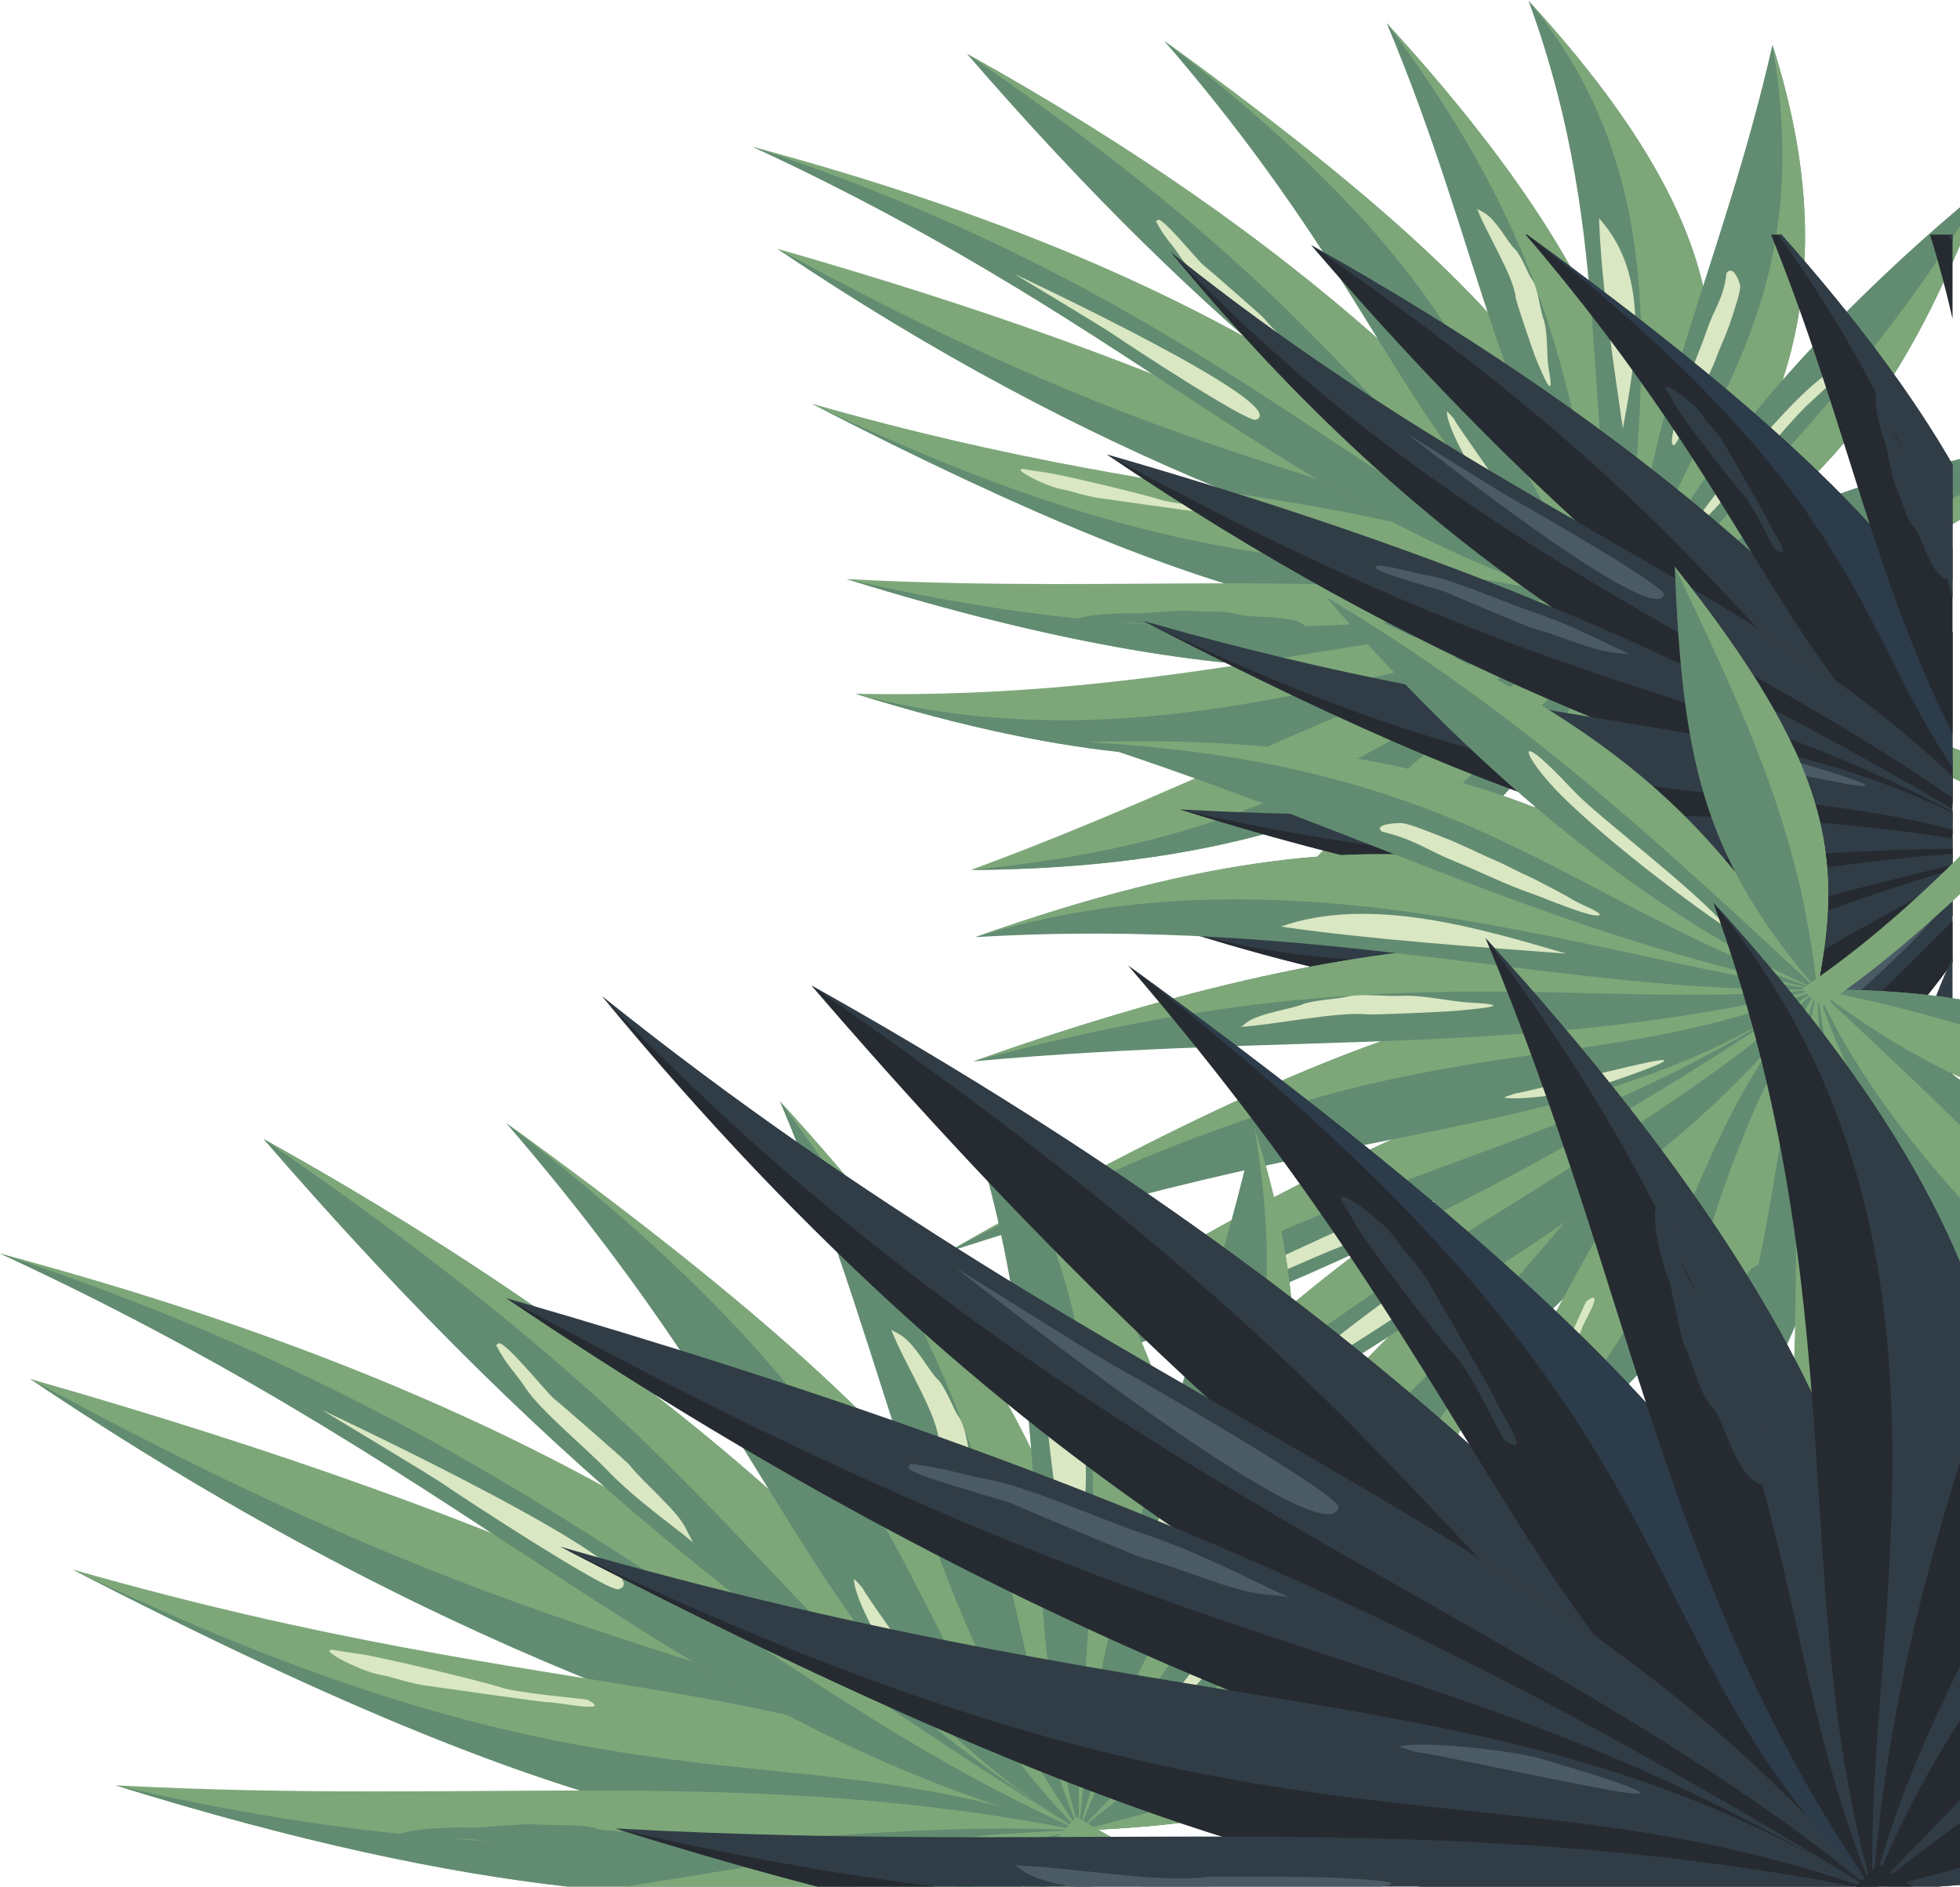 <?xml version="1.0" encoding="UTF-8"?>
<!DOCTYPE svg PUBLIC "-//W3C//DTD SVG 1.1//EN" "http://www.w3.org/Graphics/SVG/1.1/DTD/svg11.dtd">
<!-- Creator: CorelDRAW X7 -->
<svg xmlns="http://www.w3.org/2000/svg" xml:space="preserve" width="189px" height="182px" version="1.1" style="shape-rendering:geometricPrecision; text-rendering:geometricPrecision; image-rendering:optimizeQuality; fill-rule:evenodd; clip-rule:evenodd"
viewBox="0 0 189000 181859"
 xmlns:xlink="http://www.w3.org/1999/xlink">
 <defs>
  <style type="text/css">
   <![CDATA[
    .fil3 {fill:#262B31}
    .fil5 {fill:#2D3C4A}
    .fil4 {fill:#313D46}
    .fil6 {fill:#4B5B66}
    .fil1 {fill:#628C71}
    .fil0 {fill:#7DA779}
    .fil2 {fill:#DAE7C3}
   ]]>
  </style>
 </defs>
 <g id="Layer_x0020_1">
  <g id="_1849674807824">
   <path class="fil0" d="M74957 23922c30358,20410 56594,29698 82223,35391 -21864,-13263 -42525,-24039 -82223,-35391z"/>
   <path class="fil1" d="M74957 23922c30358,20410 56594,29698 82223,35391 -27333,-16204 -37273,-10903 -82223,-35391z"/>
   <path class="fil0" d="M78266 38854c42730,22044 58691,23218 78915,20459 -21864,-13264 -39217,-9107 -78915,-20459z"/>
   <path class="fil1" d="M157180 59313c-23751,-8328 -36027,194 -78914,-20459 42729,22043 58692,23219 78914,20459z"/>
   <path class="fil0" d="M81634 55772c42380,13155 60656,8662 75546,3541 -26144,-5157 -46542,-1997 -75546,-3541z"/>
   <path class="fil1" d="M81635 55772c42379,13155 60655,8662 75545,3541 -21196,-1180 -38296,5076 -75545,-3541z"/>
   <path class="fil0" d="M82467 66829c42380,13155 55969,2273 74713,-7516 -23008,500 -43528,8185 -74713,7516z"/>
   <path class="fil1" d="M82467 66829c42380,13155 55970,2273 74713,-7516 -19471,3529 -46389,15165 -74713,7516z"/>
   <path class="fil0" d="M93623 83822c28185,-159 47824,-8008 63557,-24509 -24615,6345 -38817,15374 -63557,24509z"/>
   <path class="fil1" d="M93623 83822c28185,-159 47824,-8008 63557,-24509 -21739,8493 -29252,21204 -63557,24509z"/>
   <path class="fil0" d="M157180 59313c-14579,7054 -27390,19665 -35755,29393l10627 -1786c11856,-7538 18380,-15134 25128,-27607z"/>
   <path class="fil1" d="M157180 59313c-10367,10638 -19403,19905 -30313,28478l5185 -871c11856,-7538 18380,-15134 25128,-27607z"/>
   <path class="fil0" d="M147021 84404l8487 -1426c4149,-9082 3807,-15545 1672,-23665 -6852,8761 -9374,15850 -10159,25091z"/>
   <path class="fil1" d="M152191 83536l3316 -558c4150,-9081 3807,-15545 1673,-23665 -387,8922 -2291,16533 -4989,24223z"/>
   <path class="fil0" d="M72594 14090c39470,18245 52513,36512 84586,45223 -21778,-18768 -41560,-33647 -84586,-45223z"/>
   <path class="fil1" d="M72594 14090c39470,18245 52513,36512 84586,45223 -26226,-11752 -41786,-31060 -84586,-45223z"/>
   <path class="fil1" d="M157180 59313c-13430,-18250 -31393,-36054 -63944,-54204 23890,27623 42249,40768 63944,54204z"/>
   <path class="fil0" d="M157180 59313c-13430,-18250 -31393,-36054 -63944,-54204 41217,28329 37281,37310 63944,54204z"/>
   <path class="fil1" d="M112258 3866c23890,27624 23227,42011 44922,55446 -1768,-16237 -7244,-28204 -44922,-55446z"/>
   <path class="fil0" d="M112258 3866c36026,27716 28759,39309 44922,55446 -1768,-16237 -7244,-28204 -44922,-55446z"/>
   <path class="fil1" d="M133716 2163c9232,21895 10556,38369 23464,57149 2462,-12738 3300,-27920 -23464,-57149z"/>
   <path class="fil0" d="M133716 2163c19935,26438 16655,41162 23464,57149 2462,-12738 3300,-27920 -23464,-57149z"/>
   <path class="fil1" d="M147393 1c8720,23792 4562,41506 9787,59311 7171,-16884 16977,-30083 -9787,-59311z"/>
   <path class="fil0" d="M147393 1c16495,19824 9149,43456 9787,59311 7170,-16883 16977,-30083 -9787,-59311z"/>
   <path class="fil1" d="M170915 4264c-4853,21326 -12249,34526 -13735,55049 16108,-16272 20686,-33352 13735,-55049z"/>
   <path class="fil0" d="M170914 4264c4674,27196 -8901,36192 -13734,55049 16108,-16272 20685,-33352 13734,-55049z"/>
   <path class="fil1" d="M189000 19907c-10091,8549 -26020,24013 -31820,39405 16956,-10499 24604,-18771 31820,-35744l0 -3661z"/>
   <path class="fil0" d="M189000 21701c-8645,13676 -19244,24628 -31820,37611 16956,-10499 24604,-18771 31820,-35744l0 -1867z"/>
   <path class="fil1" d="M157180 59313c11589,-465 20128,-2113 31820,-9276l0 -5856c-13114,3122 -21885,6807 -31820,15132z"/>
   <path class="fil0" d="M157180 59313c11589,-465 20128,-2113 31820,-9276l0 -2395c-9885,4770 -19569,8760 -31820,11671z"/>
   <path class="fil2" d="M154194 20984c214,6284 1391,14025 2298,20273 1130,-6212 2837,-14640 -2298,-20273z"/>
   <path class="fil2" d="M149337 35495c-251,-1365 -9,-3447 -541,-4928 -366,-1019 -449,-2928 -1150,-3809 -226,-283 -981,-2256 -1577,-2815 -692,-649 -1772,-2841 -3025,-3544 -143,-81 -574,-268 -613,-377 840,2321 3483,6413 3720,8569 52,479 1707,5334 2014,6057 483,1132 1849,4538 1172,847z"/>
   <path class="fil2" d="M146436 49575c-711,-1390 -6103,-8831 -6180,-9161 -25,-109 -724,-827 -726,-807 -93,1191 2045,5225 3013,6331 16,20 4958,5723 3893,3637z"/>
   <path class="fil2" d="M173662 38116c-3870,3787 -8488,9569 -11523,13963 3636,-2867 10023,-11236 12432,-13365 6511,-5853 2546,-3980 -909,-598z"/>
   <path class="fil2" d="M161698 42524c205,-290 540,-1378 903,-1922 230,-345 1595,-3100 1711,-3430 259,-734 811,-1729 1112,-2557 486,-1337 1173,-2696 1589,-4090 180,-599 896,-2581 775,-3107 -79,-352 -635,-1972 -1302,-1171 -25,31 -10,94 -14,127 -297,2404 -1173,3299 -1896,5434 -635,1869 -1674,4145 -2134,5986 -220,875 -1530,4390 -1159,4982 144,230 278,-59 415,-252z"/>
   <path class="fil0" d="M165609 57030c-2687,821 -5483,1583 -8429,2282 9659,-387 17199,-1596 26213,-6135 -5939,2387 -11476,3397 -17784,3853z"/>
   <path class="fil2" d="M97855 26361c106,106 8352,5011 9579,5865 1226,856 12833,8463 13657,8181 3929,-1338 -23202,-14012 -23236,-14046z"/>
   <path class="fil2" d="M126437 35818c-746,-1630 -3244,-3545 -4528,-5175 -172,-216 -5414,-4796 -5927,-5201 -488,-381 -3985,-4727 -4344,-4289 -70,86 -169,111 -176,95 845,1651 1479,2094 2335,3408 1097,1689 4662,4633 6287,6320 1947,2024 3938,3475 6098,5169 1013,796 768,793 255,-327z"/>
   <path class="fil2" d="M118647 49070c-110,-59 -5425,-514 -6739,-947 -1576,-522 -9581,-2441 -11209,-2656 -511,-68 -1157,-152 -1633,-248 -2216,-442 1735,1633 3346,1894 850,138 2264,678 3600,849 695,89 9283,1337 9632,1307 479,-42 5128,931 3003,-199z"/>
   <path class="fil1" d="M126003 60857c202,-1777 -5287,-1246 -6614,-1682 -1257,-414 -3732,-204 -4906,-352 -555,-70 -4607,297 -5048,268 -1063,-70 -4818,53 -5671,580 1456,893 2213,604 3982,346 1605,-234 4235,350 5918,568 2730,352 5593,248 8213,679 744,123 4030,439 4126,-407z"/>
   <path class="fil0" d="M159249 59576l-2308 -1325 -1582 1724 2316 1330c9276,5323 21678,9732 31325,13970l0 -2989c-8981,-3499 -19893,-7052 -29751,-12710z"/>
   <path class="fil3" d="M126428 23570c23096,26863 41387,41018 61853,54184l0 -4388c-13676,-16665 -32052,-33082 -61853,-49796z"/>
   <path class="fil4" d="M126428 23570c40407,27927 40301,38377 61853,53892l0 -4096c-13676,-16665 -32052,-33082 -61853,-49796z"/>
   <path class="fil3" d="M147252 22555l-144 0c22628,26409 24491,41522 41173,54742l0 -16388c-6094,-10009 -17802,-21436 -41029,-38354z"/>
   <path class="fil5" d="M147252 22555l-26 0c32083,24916 31761,37665 41055,51371l0 -13017c-6094,-10009 -17802,-21436 -41029,-38354z"/>
   <path class="fil3" d="M170778 22555c7308,18128 9824,32841 17503,48116l0 -25946c-3715,-6450 -9025,-13754 -16498,-22170l-1005 0z"/>
   <path class="fil4" d="M171447 22555c10328,14285 14331,25334 16834,35038l0 -12868c-3715,-6450 -9025,-13754 -16498,-22170l-336 0z"/>
   <path class="fil3" d="M188281 30679l0 -8124 -2175 0c869,2782 1583,5486 2175,8124z"/>
   <path class="fil4" d="M188281 23215l0 -660 -426 0c144,220 286,439 426,660z"/>
   <path class="fil3" d="M112917 24268c24782,30032 47897,42828 75364,54829l0 -4272c-19320,-18506 -44509,-25813 -75364,-50557z"/>
   <path class="fil4" d="M112917 24268c27197,28516 53896,37505 75364,52637l0 -2080c-19320,-18506 -44509,-25813 -75364,-50557z"/>
   <path class="fil4" d="M188281 80390l0 -2430c-21175,-12512 -42989,-23092 -81561,-34218 29925,20231 56142,30349 81561,36648z"/>
   <path class="fil3" d="M188281 80390l0 -2179c-24589,-13025 -37179,-10150 -81561,-34469 29925,20231 56142,30349 81561,36648z"/>
   <path class="fil4" d="M188281 82711l0 -4386c-20597,-9968 -39545,-7421 -78061,-18532 41075,21318 59111,24572 78061,22918z"/>
   <path class="fil3" d="M188281 82711l0 -2785c-21496,-5571 -36222,140 -78061,-20133 41075,21318 59111,24572 78061,22918z"/>
   <path class="fil4" d="M113776 77981c39423,12335 59440,10385 74505,6086l0 -3290c-25000,-3912 -45850,-1210 -74505,-2796z"/>
   <path class="fil3" d="M113776 77981c39423,12335 59440,10385 74505,6086l0 -2284c-19967,28 -38469,4617 -74505,-3802z"/>
   <path class="fil4" d="M114630 89863c40368,12632 56442,4868 73651,-4360l0 -3234c-22157,1587 -43177,8313 -73651,7594z"/>
   <path class="fil3" d="M114630 89863c40368,12632 56442,4868 73651,-4360l0 -2155c-20208,4684 -46349,13953 -73651,6515z"/>
   <path class="fil4" d="M188281 88234l0 -4449c-22557,6615 -37421,15451 -61727,24362 26451,-92 45919,-6502 61727,-19913z"/>
   <path class="fil3" d="M188281 88234l0 -3403c-18664,8853 -28574,20195 -61727,23316 26451,-92 45919,-6502 61727,-19913z"/>
   <path class="fil4" d="M150092 121200c19676,-9553 29841,-16833 38189,-28475l0 -7158c-17079,10276 -31218,26535 -38189,35633z"/>
   <path class="fil3" d="M150092 121200c19676,-9553 29841,-16833 38189,-28475l0 -3999c-12036,12151 -23149,22639 -38189,32474z"/>
   <path class="fil4" d="M183597 122927c1769,-2466 3323,-4761 4684,-6918l0 -23701c-4344,8911 -4879,17610 -4684,30619z"/>
   <path class="fil3" d="M188281 116009l0 -4750c-1430,3784 -3016,7626 -4683,11668 1767,-2466 3322,-4761 4683,-6918z"/>
   <path class="fil6" d="M171107 86258c-8427,936 -18879,2051 -27166,3568 8758,2724 19337,-961 27166,-3568z"/>
   <path class="fil6" d="M160208 81162c-1031,-60 -7832,-118 -8476,-32 -2887,386 -8957,-696 -12223,-764 153,4 515,308 659,405 1258,847 4420,1147 5455,1544 893,342 3681,434 4113,543 1341,343 3864,-102 5298,-76 2080,40 4744,-721 6599,-882 5015,-434 186,-645 -1425,-738z"/>
   <path class="fil6" d="M173476 73473c-1709,-502 -7568,-1180 -9102,-782 -27,6 1102,390 1252,383 453,-28 11651,2422 13662,2634 3016,320 -5783,-2228 -5812,-2235z"/>
   <path class="fil6" d="M171622 101291c-3498,3767 -4881,7547 1026,590 2141,-2565 11377,-10096 14151,-13874 -4936,3691 -11261,9066 -15177,13284z"/>
   <path class="fil6" d="M174387 89808c-875,-146 -5125,1883 -6214,2301 -2284,876 -4984,2348 -7260,3376 -2601,1173 -3537,2138 -6606,3032 -42,13 -129,15 -163,46 -867,765 1403,789 1885,760 723,-43 3123,-1168 3861,-1478 1714,-719 3307,-1653 4926,-2417 1002,-471 2158,-1194 3049,-1606 400,-186 3642,-2056 4029,-2338 616,-448 1950,-1018 2274,-1266 215,-165 559,-352 219,-410z"/>
   <path class="fil6" d="M146057 48163c-1450,-783 -10095,-6273 -10263,-6333 54,19 23962,19018 24656,15411 146,-758 -12943,-8296 -14393,-9078z"/>
   <path class="fil6" d="M147829 58950c-2647,-888 -7465,-3038 -9970,-3489 -1952,-353 -2702,-758 -5092,-1011 21,2 16,91 -76,172 -479,414 6155,2131 6789,2431 665,316 8074,3414 8406,3497 2480,621 5662,2168 7997,2345 1606,120 1675,322 360,-300 -2801,-1328 -5238,-2581 -8414,-3645z"/>
   <path class="fil4" d="M166280 42747c-587,-1059 -1675,-2082 -2084,-2746 -775,-1261 -4557,-3966 -3381,-2254 253,367 536,879 764,1282 722,1286 5391,7384 6498,8545 924,969 2951,5237 3058,5313 2052,1450 -473,-2129 -548,-2535 -55,-297 -4003,-7056 -4307,-7605z"/>
   <path class="fil4" d="M184869 45667c-738,-1333 -2211,-3348 -2338,-4736 -139,-1533 35,-2237 -1526,-3198 -460,846 390,3982 768,4841 159,356 769,3803 1011,4243 511,931 903,3032 1784,3958 891,939 1649,5279 3713,5064l0 -3004c-122,-248 -233,-449 -307,-567 -1272,-2047 -1906,-4443 -3105,-6601z"/>
   <path class="fil0" d="M109694 156523c33975,-20942 52217,-40909 65534,-61171 -22557,15403 -41531,30354 -65534,61171z"/>
   <path class="fil1" d="M109694 156523c33975,-20942 52217,-40909 65534,-61171 -27697,19343 -22862,28880 -65534,61171z"/>
   <path class="fil0" d="M130320 157084c38921,-30972 44058,-44121 44907,-61732 -22556,15403 -20903,30915 -44907,61732z"/>
   <path class="fil1" d="M175228 95352c-16406,18093 -7803,30316 -44907,61732 38920,-30972 44056,-44122 44907,-61732z"/>
   <path class="fil0" d="M153607 158040c27004,-32667 25109,-49030 21621,-62688 -12718,20815 -13075,38661 -21621,62688z"/>
   <path class="fil1" d="M153607 158040c27004,-32667 25109,-49030 21621,-62688 -6313,17547 -1811,33315 -21621,62688z"/>
   <path class="fil0" d="M168520 159814c27003,-32666 15551,-46521 6708,-64462 -4483,19444 1160,38409 -6708,64462z"/>
   <path class="fil1" d="M168520 159814c27003,-32666 15551,-46521 6708,-64462 343,17151 9816,42375 -6708,64462z"/>
   <path class="fil0" d="M189000 111890c-3362,-5733 -7950,-11203 -13773,-16539 2291,17206 8159,29473 13773,44832l0 -28293z"/>
   <path class="fil1" d="M189000 111890c-3362,-5733 -7950,-11203 -13773,-16539 3464,10835 9466,18493 13773,27843l0 -11304z"/>
   <path class="fil0" d="M175228 95352c3076,6937 8115,13814 13772,20107l0 -11400c-3943,-2911 -8459,-5730 -13772,-8707z"/>
   <path class="fil1" d="M175228 95352c4841,4533 9428,8828 13772,13078l0 -4371c-3943,-2911 -8459,-5730 -13772,-8707z"/>
   <path class="fil0" d="M189000 96308c-4376,-718 -8824,-946 -13772,-956 4711,3588 9151,6308 13772,8466l0 -7510z"/>
   <path class="fil1" d="M189000 96308c-4376,-718 -8824,-946 -13772,-956 4903,965 9445,2099 13772,3382l0 -2426z"/>
   <path class="fil0" d="M96071 156309c33131,-29084 60379,-35955 79157,-60957 -29869,14099 -54112,27392 -79157,60957z"/>
   <path class="fil1" d="M96071 156309c33131,-29084 60379,-35955 79157,-60957 -21520,19408 -50717,28162 -79157,60957z"/>
   <path class="fil1" d="M175228 95352c-27310,7201 -55042,18312 -86500,41603 42136,-13894 63749,-26380 86500,-41603z"/>
   <path class="fil0" d="M175228 95352c-27310,7201 -55042,18312 -86500,41603 46954,-28296 58034,-22979 86500,-41603z"/>
   <path class="fil1" d="M91329 120692c42137,-13894 61148,-10117 83899,-25340 -22020,-2149 -39186,-224 -83899,25340z"/>
   <path class="fil0" d="M91329 120692c44976,-24070 58789,-15370 83899,-25340 -22020,-2149 -39186,-224 -83899,25340z"/>
   <path class="fil1" d="M93864 102280c31226,-2859 53463,-285 81364,-6928 -16414,-4919 -36448,-9021 -81364,6928z"/>
   <path class="fil0" d="M93864 102280c39672,-10836 58548,-4784 81364,-6928 -16414,-4920 -36448,-9021 -81364,6928z"/>
   <path class="fil1" d="M94044 90302c33638,-2002 56302,5456 81184,5050 -20881,-9803 -36268,-20998 -81184,-5050z"/>
   <path class="fil0" d="M94044 90303c30093,-9426 59925,2036 81184,5049 -20881,-9803 -36268,-20999 -81184,-5049z"/>
   <path class="fil1" d="M104987 71492c27315,8850 43241,18018 70241,23860 -18067,-17178 -39789,-24846 -70241,-23860z"/>
   <path class="fil0" d="M104987 71493c37266,2158 46208,15579 70241,23859 -18067,-17178 -39789,-24844 -70241,-23859z"/>
   <path class="fil1" d="M127904 57520c8485,10027 26646,28875 47323,37832 -11234,-18300 -21392,-26486 -47323,-37832z"/>
   <path class="fil0" d="M127904 57520c18520,11038 31585,23184 47323,37832 -11234,-18300 -21392,-26486 -47323,-37832z"/>
   <path class="fil1" d="M175228 95352c2588,-12901 1299,-21852 -13740,-40776 753,17990 2425,27740 13740,40776z"/>
   <path class="fil0" d="M175228 95352c2588,-12901 1299,-21852 -13740,-40776 6652,13954 12156,25500 13740,40776z"/>
   <path class="fil2" d="M123512 89284c8419,1227 18990,1970 27516,2605 -8020,-2338 -18866,-5660 -27516,-2605z"/>
   <path class="fil2" d="M141752 96613c-1874,-95 -4594,-765 -6683,-649 -1442,79 -4003,-279 -5332,115 -429,126 -3224,318 -4102,693 -1019,438 -4180,855 -5397,1749 -140,104 -486,424 -639,432 3279,-186 9319,-1492 12244,-1208 651,63 7486,-240 8519,-337 1616,-152 6458,-538 1390,-795z"/>
   <path class="fil2" d="M159854 102201c-2009,286 -13126,3153 -13584,3143 -149,-3 -1263,423 -1236,429 1564,345 7416,-549 9106,-1114 30,-10 8730,-2888 5714,-2458z"/>
   <path class="fil2" d="M150686 76760c4178,4099 10845,9273 16018,12806 -3006,-3697 -12722,-10936 -15019,-13437 -6337,-6780 -4730,-3030 -999,631z"/>
   <path class="fil2" d="M153879 87798c-341,-237 -1713,-761 -2358,-1189 -408,-271 -3772,-2034 -4185,-2205 -919,-382 -2122,-1068 -3156,-1506 -1672,-707 -3328,-1590 -5091,-2251 -759,-285 -3237,-1330 -3966,-1347 -486,-11 -2766,94 -1851,833 36,28 123,28 167,39 3135,788 4132,1724 6813,2811 2347,951 5146,2333 7493,3132 1117,379 5507,2268 6377,2089 339,-70 -15,-248 -243,-406z"/>
   <path class="fil0" d="M174074 87758c492,2442 882,4962 1153,7594 1647,-8203 1723,-14811 -2305,-23399 1851,5524 1957,10403 1152,15805z"/>
   <path class="fil2" d="M118066 137829c165,-66 8543,-5898 9955,-6737 1413,-838 14141,-8890 13951,-9646 -903,-3601 -23853,16362 -23906,16383z"/>
   <path class="fil2" d="M137057 115928c-2338,262 -5446,1932 -7905,2646 -327,95 -7601,3476 -8252,3817 -618,324 -7190,2291 -6685,2690 98,78 108,165 86,168 2389,-339 3120,-773 5062,-1198 2493,-544 7213,-2880 9824,-3868 3132,-1185 5509,-2532 8250,-3968 1286,-674 1227,-468 -380,-287z"/>
   <path class="fil2" d="M152963 125439c-104,80 -1897,4442 -2770,5450 -1046,1209 -5394,7506 -6045,8825 -205,413 -461,939 -695,1317 -1086,1763 2563,-1091 3271,-2387 373,-684 1408,-1752 1936,-2836 276,-564 3859,-7501 3897,-7802 52,-411 2386,-4100 406,-2567z"/>
   <path class="fil1" d="M170308 121895c-2322,-567 -2842,4165 -3721,5182 -832,963 -1106,3089 -1566,4043 -219,452 -636,3939 -772,4302 -332,878 -1009,4061 -497,4895 1514,-1024 1299,-1724 1352,-3270 48,-1399 1413,-3478 2080,-4845 1080,-2214 1581,-4643 2743,-6748 331,-598 1485,-3288 381,-3559z"/>
   <path class="fil0" d="M176042 93673l-2282 1642 1943 1715 2289 -1649c3764,-2712 7441,-5901 11008,-9215l0 -3681c-3849,3821 -8082,7674 -12958,11188z"/>
   <path class="fil0" d="M2908 132903c37352,25112 69634,36539 101167,43544 -26901,-16319 -52323,-29576 -101167,-43544z"/>
   <path class="fil1" d="M2908 132903c37352,25112 69634,36539 101167,43544 -33632,-19936 -45859,-13415 -101167,-43544z"/>
   <path class="fil0" d="M6980 151274c52573,27123 72214,28569 97095,25173 -26901,-16320 -48251,-11205 -97095,-25173z"/>
   <path class="fil1" d="M104075 176447c-29222,-10246 -44326,240 -97095,-25173 52573,27122 72214,28568 97095,25173z"/>
   <path class="fil0" d="M11122 172092c17588,5459 31799,8445 43617,9767l27633 0c8453,-1123 15331,-3221 21703,-5412 -32167,-6344 -57264,-2457 -92953,-4355z"/>
   <path class="fil1" d="M11123 172091c17590,5459 31801,8446 43620,9768l27629 0c8453,-1123 15331,-3221 21703,-5412 -26079,-1449 -47120,6245 -92952,-4356z"/>
   <path class="fil0" d="M93972 181859c3319,-1765 6640,-3604 10103,-5412 -14658,318 -28496,3007 -43760,5412l33657 0z"/>
   <path class="fil1" d="M93973 181859c3319,-1765 6639,-3604 10102,-5412 -6881,1247 -14519,3317 -22735,5412l12633 0z"/>
   <path class="fil0" d="M98520 181859c1897,-1712 3747,-3515 5555,-5412 -6455,1664 -12326,3479 -17866,5412l12311 0z"/>
   <path class="fil1" d="M98520 181859c1897,-1712 3747,-3515 5555,-5412 -4329,1691 -8199,3520 -11826,5412l6271 0z"/>
   <path class="fil0" d="M104075 176447c-3295,1595 -6516,3420 -9644,5412l6574 0c1027,-1721 2047,-3521 3070,-5412z"/>
   <path class="fil1" d="M104075 176447c-1789,1836 -3547,3640 -5283,5412l2213 0c1027,-1721 2047,-3521 3070,-5412z"/>
   <path class="fil0" d="M105293 181859c-315,-1756 -728,-3548 -1218,-5412 -1452,1857 -2745,3653 -3898,5412l5116 0z"/>
   <path class="fil1" d="M105293 181859c-315,-1756 -728,-3549 -1217,-5412 -80,1847 -213,3648 -395,5412l1612 0z"/>
   <path class="fil0" d="M0 120806c48565,22447 64612,44924 104075,55641 -26795,-23092 -51136,-41398 -104075,-55641z"/>
   <path class="fil1" d="M0 120806c48565,22447 64612,44924 104075,55641 -32268,-14459 -51414,-38216 -104075,-55641z"/>
   <path class="fil1" d="M104075 176447c-16525,-22454 -38627,-44361 -78677,-66692 29394,33988 51983,50160 78677,66692z"/>
   <path class="fil0" d="M104075 176447c-16525,-22454 -38627,-44361 -78677,-66692 50714,34857 45872,45905 78677,66692z"/>
   <path class="fil1" d="M48803 108225c29395,33989 28579,51690 55272,68222 -2174,-19978 -8912,-34703 -55272,-68222z"/>
   <path class="fil0" d="M48803 108225c44325,34102 35385,48366 55272,68222 -2174,-19978 -8912,-34703 -55272,-68222z"/>
   <path class="fil1" d="M75204 106131c11360,26939 12989,47209 28872,70316 3028,-15673 4059,-34353 -28872,-70316z"/>
   <path class="fil0" d="M75204 106131c24531,32528 20493,50646 28872,70316 3029,-15673 4059,-34353 -28872,-70316z"/>
   <path class="fil1" d="M92033 103470c10728,29273 5613,51070 12042,72977 8823,-20774 20889,-37015 -12042,-72977z"/>
   <path class="fil0" d="M92033 103470c20296,24391 11257,53469 12042,72977 8821,-20774 20889,-37015 -12042,-72977z"/>
   <path class="fil1" d="M120974 108715c-5971,26239 -15070,42481 -16899,67732 19819,-20022 25452,-41035 16899,-67732z"/>
   <path class="fil0" d="M120973 108715c5750,33461 -10952,44530 -16898,67732 19819,-20022 25451,-41035 16898,-67732z"/>
   <path class="fil1" d="M145953 125691c-12055,9864 -34195,30362 -41878,50756 23002,-14244 32081,-25154 41878,-50756z"/>
   <path class="fil0" d="M145953 125691c-11107,18975 -25055,33390 -41878,50756 23002,-14244 32081,-25153 41878,-50756z"/>
   <path class="fil1" d="M104075 176447c18690,-750 30932,-3997 53913,-21753 -25037,4904 -38307,8677 -53913,21753z"/>
   <path class="fil0" d="M104075 176447c18690,-750 30932,-3997 53913,-21753 -17990,9169 -32875,16755 -53913,21753z"/>
   <path class="fil2" d="M100402 129287c263,7732 1710,17257 2826,24945 1390,-7643 3491,-18014 -2826,-24945z"/>
   <path class="fil2" d="M94424 147143c-307,-1680 -10,-4242 -664,-6063 -451,-1256 -554,-3606 -1417,-4688 -277,-350 -1206,-2777 -1938,-3463 -853,-799 -2181,-3498 -3723,-4362 -177,-99 -706,-329 -755,-464 1033,2857 4287,7890 4578,10543 64,592 2100,6563 2479,7454 592,1393 2274,5584 1440,1043z"/>
   <path class="fil2" d="M90855 164466c-873,-1710 -7509,-10866 -7602,-11271 -31,-134 -893,-1018 -895,-993 -113,1464 2517,6427 3706,7790 21,23 6102,7039 4791,4474z"/>
   <path class="fil2" d="M124353 150367c-4760,4660 -10443,11774 -14177,17179 4475,-3528 12332,-13825 15296,-16445 8012,-7199 3134,-4896 -1119,-734z"/>
   <path class="fil2" d="M109634 155790c252,-357 664,-1694 1111,-2365 284,-424 1962,-3815 2106,-4221 318,-902 997,-2127 1367,-3144 598,-1646 1445,-3319 1956,-5032 221,-739 1101,-3176 953,-3825 -98,-432 -781,-2423 -1602,-1440 -32,38 -12,115 -16,156 -366,2957 -1442,4059 -2334,6687 -781,2299 -2060,5099 -2625,7364 -270,1077 -1883,5402 -1427,6131 178,283 344,-73 511,-311z"/>
   <path class="fil0" d="M114447 173639c-3308,1010 -6748,1947 -10372,2808 11886,-476 21163,-1965 32252,-7550 -7308,2938 -14118,4180 -21880,4742z"/>
   <path class="fil2" d="M31081 135903c131,131 10277,6166 11786,7218 1509,1051 15790,10412 16804,10065 4834,-1648 -28548,-17241 -28590,-17283z"/>
   <path class="fil2" d="M66248 147539c-916,-2006 -3990,-4361 -5570,-6366 -211,-268 -6662,-5903 -7293,-6398 -601,-471 -4904,-5819 -5346,-5280 -84,107 -205,136 -214,117 1039,2033 1819,2577 2872,4193 1349,2077 5735,5701 7734,7777 2396,2490 4845,4275 7504,6360 1248,980 945,976 313,-403z"/>
   <path class="fil2" d="M56664 163845c-137,-74 -6674,-632 -8292,-1167 -1939,-641 -11789,-3001 -13791,-3267 -629,-84 -1424,-187 -2009,-304 -2728,-544 2133,2010 4115,2329 1047,170 2786,834 4431,1046 855,110 11421,1645 11852,1608 587,-52 6308,1145 3694,-245z"/>
   <path class="fil1" d="M65715 178348c249,-2187 -6507,-1533 -8138,-2070 -1546,-508 -4592,-251 -6037,-433 -683,-87 -5667,365 -6210,329 -1308,-87 -5928,65 -6978,715 1791,1098 2723,742 4901,425 1973,-287 5209,430 7281,698 3358,435 6881,305 10104,837 917,150 4960,538 5077,-501z"/>
   <path class="fil0" d="M106620 176772l-2839 -1632 -1946 2122 2850 1637c1764,1013 3620,1998 5541,2960l6357 0c-3367,-1543 -6711,-3222 -9963,-5087z"/>
   <path class="fil3" d="M78246 94967c37997,44193 67288,65367 101802,86892l291 0c-21432,-29221 -50144,-57755 -102093,-86892z"/>
   <path class="fil4" d="M78246 94967c65727,45430 59696,59900 101818,86892l275 0c-21432,-29221 -50144,-57755 -102093,-86892z"/>
   <path class="fil3" d="M108786 93039c37997,44193 37068,67274 71269,88820l494 0c-2787,-25898 -11696,-45150 -71763,-88820z"/>
   <path class="fil5" d="M108786 93039c57423,44421 46051,63036 71471,88820l292 0c-2787,-25898 -11696,-45150 -71763,-88820z"/>
   <path class="fil3" d="M180652 181859c3970,-20370 5153,-44725 -37413,-91478 14643,35046 16719,61428 37121,91478l292 0z"/>
   <path class="fil4" d="M180652 181859c3970,-20370 5153,-44725 -37413,-91478 31716,42320 26556,65922 37209,91478l204 0z"/>
   <path class="fil3" d="M180732 181859c2823,-6558 5877,-12775 8268,-19105l0 -41083c-4123,-9954 -11562,-21277 -23796,-34714 13811,38070 7149,66417 15288,94902l240 0z"/>
   <path class="fil4" d="M180732 181859c2823,-6558 5877,-12775 8268,-19105l0 -41083c-4123,-9954 -11562,-21277 -23796,-34714 26253,31739 14552,69453 15373,94902l155 0z"/>
   <path class="fil3" d="M189000 140884c-3932,12795 -7187,25607 -8386,40975l308 0c2931,-2965 5624,-5948 8078,-8957l0 -32018z"/>
   <path class="fil4" d="M189000 160601c-3206,6550 -6239,13366 -8324,21258l246 0c2931,-2965 5624,-5948 8078,-8957l0 -12301z"/>
   <path class="fil3" d="M189000 165815c-3352,5272 -6202,10658 -8283,16044l416 0c2773,-1716 5391,-3396 7867,-5058l0 -10986z"/>
   <path class="fil4" d="M189000 173537c-2636,2728 -5331,5495 -8085,8322l218 0c2773,-1716 5391,-3396 7867,-5058l0 -3264z"/>
   <path class="fil3" d="M186922 181859c698,-50 1391,-104 2078,-162l0 -5947c-2646,1845 -5300,3870 -8008,6109l5930 0z"/>
   <path class="fil4" d="M189000 180047c-2279,630 -4609,1234 -7000,1812l4926 0c697,-49 1388,-103 2074,-162l0 -1650z"/>
   <path class="fil3" d="M58060 96010c39740,48160 76615,66651 121736,85849l506 0c-29931,-35793 -70819,-44611 -122242,-85849z"/>
   <path class="fil4" d="M58060 96010c44757,46929 88615,58459 122113,85849l129 0c-29931,-35793 -70819,-44611 -122242,-85849z"/>
   <path class="fil4" d="M180034 181859c-34818,-21210 -67909,-38492 -131231,-56757 48030,32472 89663,47503 130299,56757l932 0z"/>
   <path class="fil3" d="M180016 181859c-43351,-25688 -59513,-17468 -131213,-56757 48030,32472 89663,47503 130299,56757l914 0z"/>
   <path class="fil4" d="M180025 181859c-34758,-20953 -62676,-14514 -125993,-32778 37981,19712 62772,29082 82866,32778l43127 0z"/>
   <path class="fil3" d="M179611 181859c-37442,-12877 -57445,237 -125579,-32778 37981,19712 62772,29082 82866,32778l42713 0z"/>
   <path class="fil4" d="M59342 176252c6874,2150 13352,4010 19470,5607l100052 0c-41116,-7893 -73613,-3066 -119522,-5607z"/>
   <path class="fil3" d="M59342 176252c6874,2150 13352,4010 19470,5607l11345 0c-9286,-1170 -19467,-2956 -30815,-5607z"/>
   <path class="fil6" d="M128709 181004c-1541,-90 -11702,-177 -12664,-49 -4312,578 -13381,-1038 -18256,-1140 227,5 765,461 981,605 971,653 2699,1089 4358,1439l30005 0c3313,-485 -2346,-735 -4424,-855z"/>
   <path class="fil6" d="M148530 169516c-2554,-749 -11306,-1762 -13598,-1168 -40,11 1647,585 1870,571 676,-39 17405,3621 20409,3939 4508,475 -8637,-3329 -8681,-3342z"/>
   <path class="fil6" d="M107569 131705c-2167,-1169 -15082,-9370 -15332,-9458 79,28 35798,28411 36834,23021 218,-1132 -19335,-12394 -21502,-13563z"/>
   <path class="fil6" d="M110217 147821c-3956,-1324 -11153,-4539 -14894,-5213 -2917,-526 -4036,-1132 -7610,-1509 34,3 25,135 -113,256 -715,618 9196,3185 10143,3632 994,473 12063,5100 12558,5224 3706,926 8457,3241 11944,3503 2399,181 2505,484 540,-447 -4186,-1984 -7825,-3857 -12568,-5446z"/>
   <path class="fil4" d="M137777 123616c-874,-1581 -2500,-3109 -3110,-4103 -1157,-1883 -6810,-5924 -5050,-3367 375,548 801,1314 1139,1916 1077,1922 8055,11029 9708,12764 1379,1448 4409,7824 4568,7937 3067,2167 -707,-3179 -819,-3785 -82,-443 -5981,-10542 -6436,-11362z"/>
   <path class="fil4" d="M165551 127978c-1103,-1991 -3305,-5002 -3493,-7076 -209,-2290 51,-3339 -2279,-4776 -689,1264 582,5948 1147,7233 234,531 1147,5680 1508,6339 764,1387 1350,4527 2667,5912 1386,1463 2557,8451 5954,7486 1612,-460 -325,-4388 -866,-5257 -1901,-3058 -2850,-6637 -4638,-9861z"/>
   <polygon class="fil3" points="181150,179684 178900,181859 184460,181859 "/>
  </g>
 </g>
</svg>
